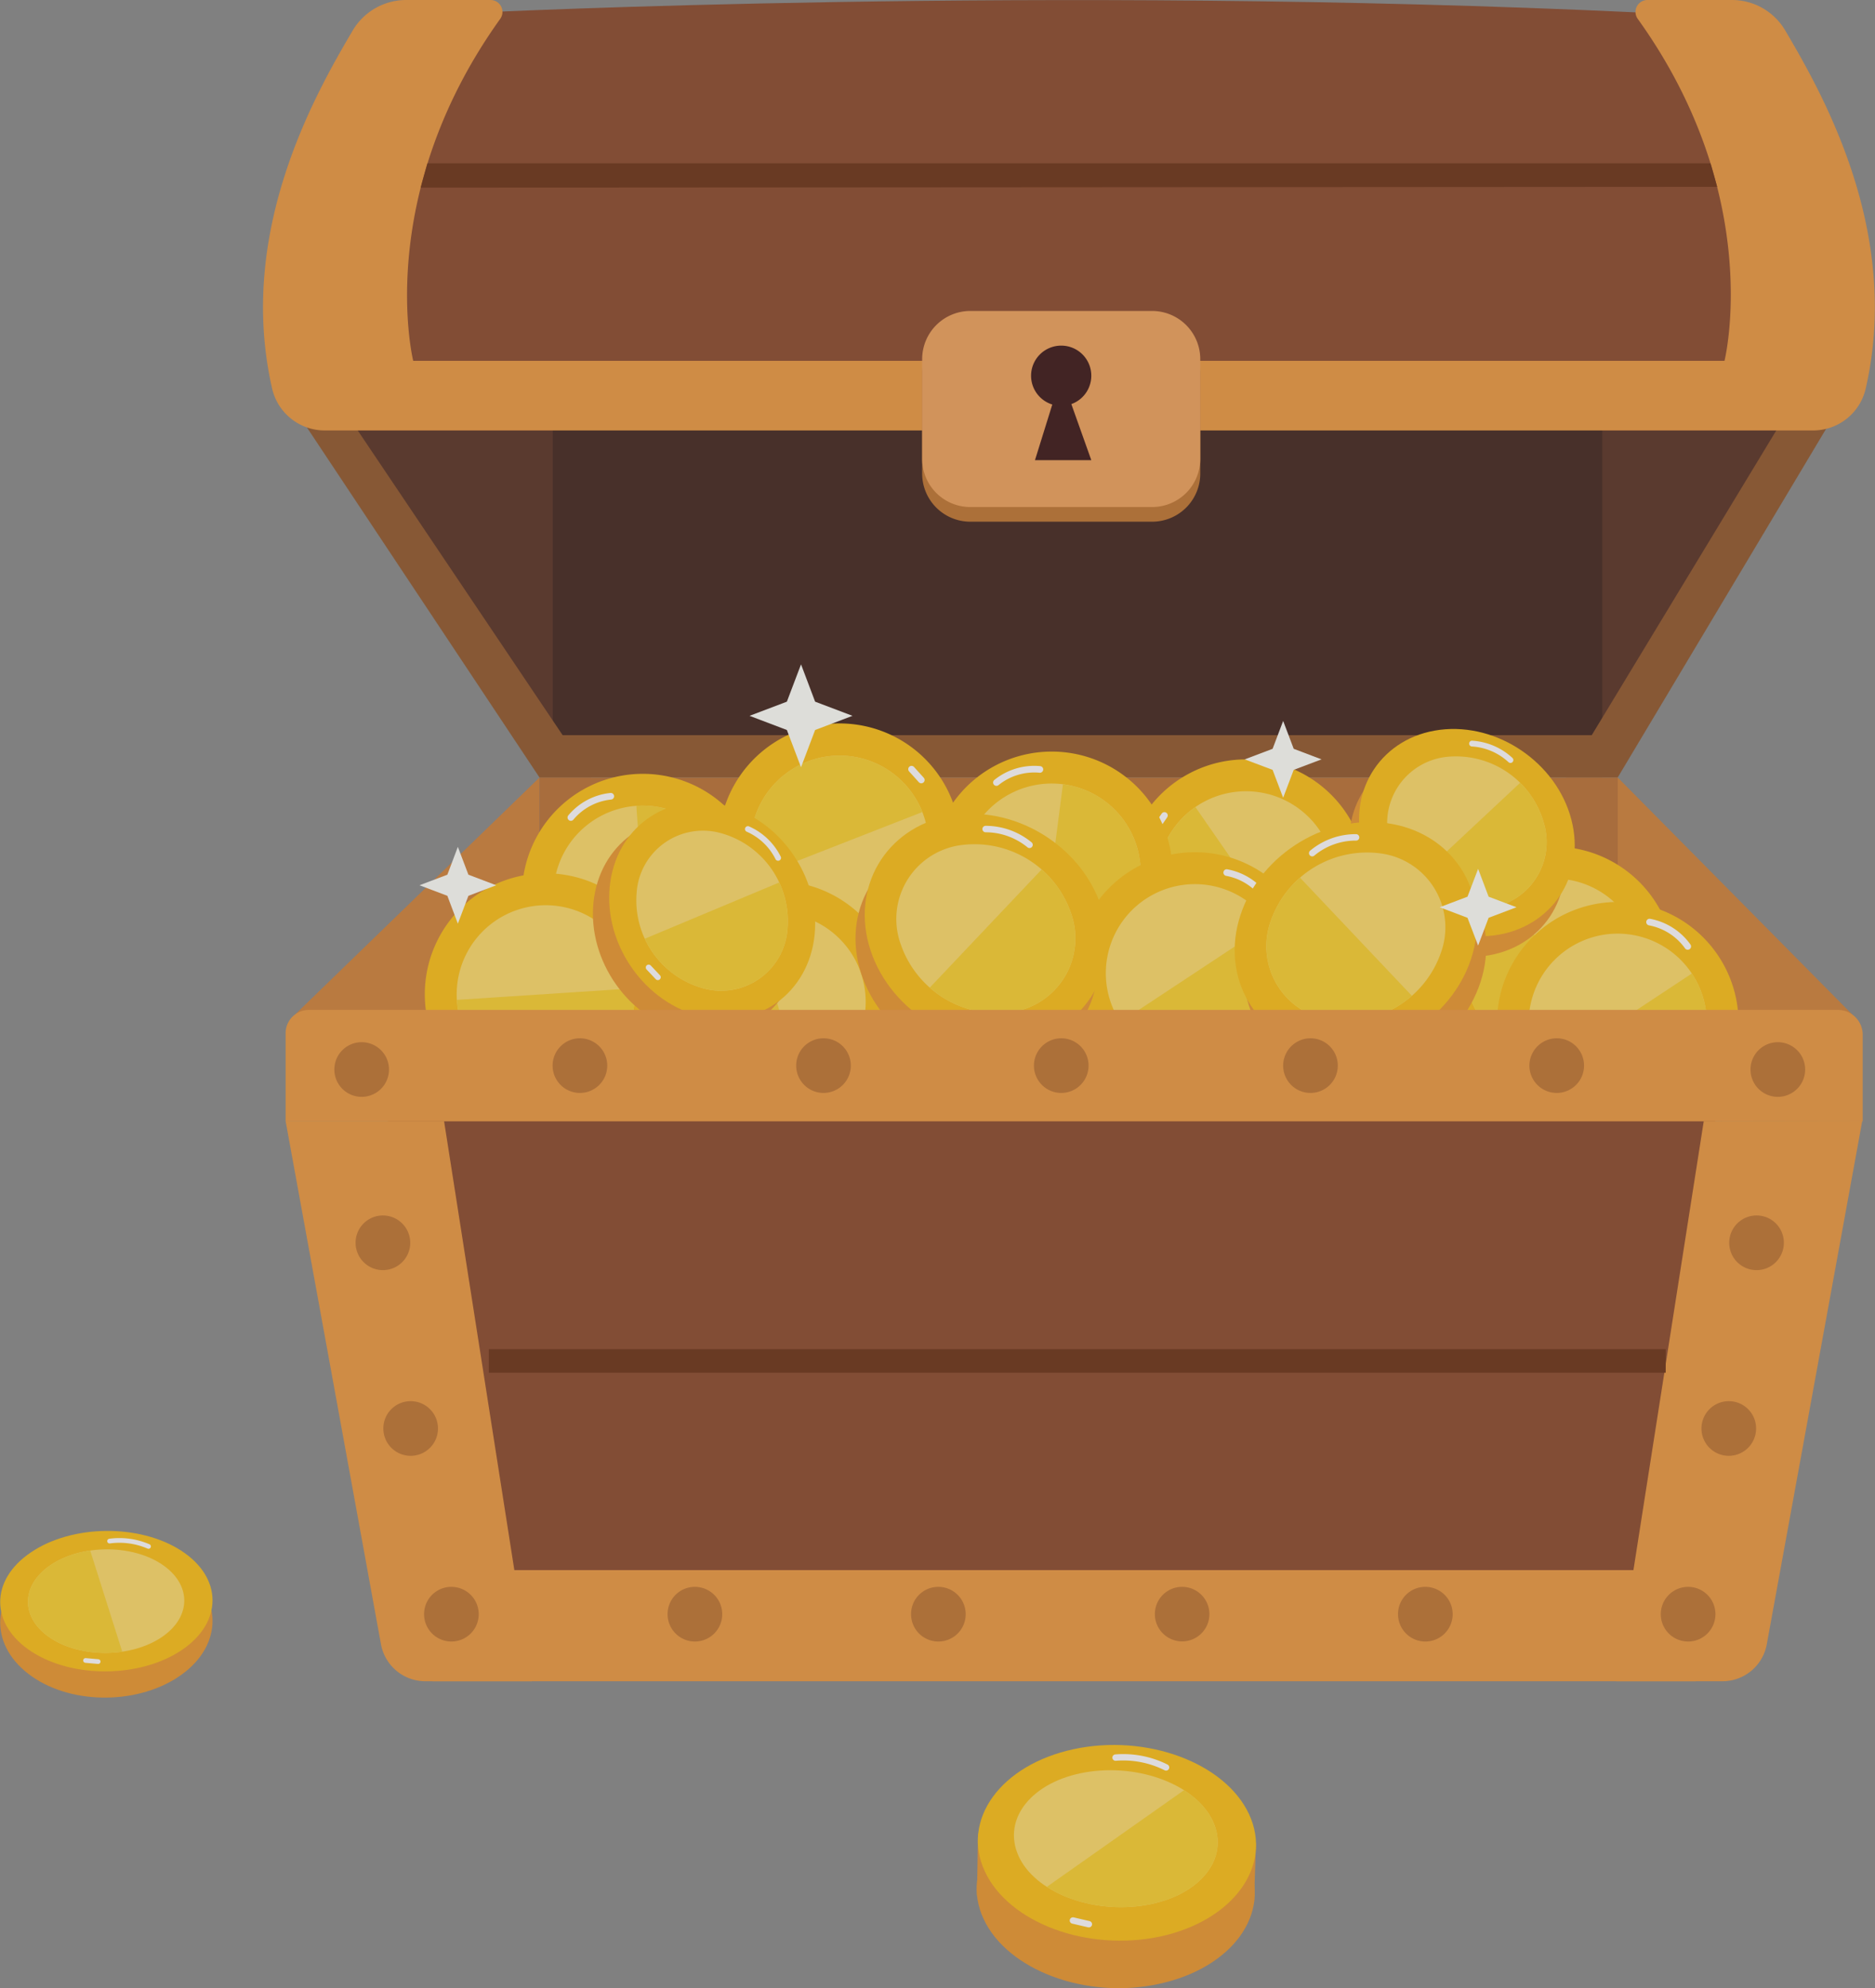 <?xml version="1.0" encoding="utf-8"?>
<svg id="Layer_1" data-name="Layer 1" xmlns="http://www.w3.org/2000/svg" xmlns:xlink="http://www.w3.org/1999/xlink" viewBox="0 0 301.98 320.11"><rect x="0" y="0" width="301.98" height="320.11" fill="#808080" stroke="none"/><defs><style>.cls-1,.cls-19,.cls-30,.cls-33,.cls-36,.cls-38{fill:none;}.cls-2{opacity:0.73;}.cls-3{fill:#4c1f11;}.cls-4{fill:#33120a;}.cls-5{fill:#894919;}.cls-6{fill:#230202;}.cls-7{fill:#823919;}.cls-8{fill:#ce7728;}.cls-9{fill:#b76623;}.cls-10{fill:#ec902f;}.cls-11{fill:#602000;}.cls-12{fill:#bc691e;}.cls-13{fill:#ef9a4d;}.cls-14{fill:#2b0101;}.cls-15{fill:#fdbb00;}.cls-16{fill:#ffd85c;}.cls-17{clip-path:url(#clip-path);}.cls-18{fill:#fbcc1c;}.cls-19,.cls-30,.cls-33,.cls-36,.cls-38{stroke:#fffcff;stroke-linecap:round;stroke-linejoin:round;}.cls-19{stroke-width:1.07px;}.cls-20{clip-path:url(#clip-path-2);}.cls-21{clip-path:url(#clip-path-3);}.cls-22{clip-path:url(#clip-path-4);}.cls-23{clip-path:url(#clip-path-5);}.cls-24{clip-path:url(#clip-path-6);}.cls-25{clip-path:url(#clip-path-7);}.cls-26{clip-path:url(#clip-path-8);}.cls-27{clip-path:url(#clip-path-9);}.cls-28{fill:#eb8e1c;}.cls-29{clip-path:url(#clip-path-10);}.cls-30{stroke-width:0.93px;}.cls-31{clip-path:url(#clip-path-11);}.cls-32{clip-path:url(#clip-path-12);}.cls-33{stroke-width:1.04px;}.cls-34{clip-path:url(#clip-path-13);}.cls-35{clip-path:url(#clip-path-14);}.cls-36{stroke-width:0.76px;}.cls-37{clip-path:url(#clip-path-15);}.cls-38{stroke-width:1.03px;}.cls-39{fill:#fffffa;}</style><clipPath id="clip-path"><path class="cls-1" d="M215,141.41a14.33,14.33,0,1,0-14,14.65A14.35,14.35,0,0,0,215,141.41Z"/></clipPath><clipPath id="clip-path-2"><path class="cls-1" d="M264.59,156.3a14.33,14.33,0,1,0-14.86,13.81A14.35,14.35,0,0,0,264.59,156.3Z"/></clipPath><clipPath id="clip-path-3"><path class="cls-1" d="M91,137a14.34,14.34,0,1,0,19.53-5.44A14.36,14.36,0,0,0,91,137Z"/></clipPath><clipPath id="clip-path-4"><path class="cls-1" d="M95,147.64a14.34,14.34,0,1,0,5.35,19.56A14.33,14.33,0,0,0,95,147.64Z"/></clipPath><clipPath id="clip-path-5"><path class="cls-1" d="M132.2,150a14.33,14.33,0,1,0-11-17A14.38,14.38,0,0,0,132.2,150Z"/></clipPath><clipPath id="clip-path-6"><path class="cls-1" d="M138.75,165.65a14.34,14.34,0,1,0-18,9.32A14.35,14.35,0,0,0,138.75,165.65Z"/></clipPath><clipPath id="clip-path-7"><path class="cls-1" d="M158.53,131.11a14.34,14.34,0,1,0,20.22-1.47A14.36,14.36,0,0,0,158.53,131.11Z"/></clipPath><clipPath id="clip-path-8"><path class="cls-1" d="M192.44,142.36a14.34,14.34,0,1,0,14.34,14.33A14.34,14.34,0,0,0,192.44,142.36Z"/></clipPath><clipPath id="clip-path-9"><path class="cls-1" d="M260.54,150.33a14.34,14.34,0,1,0,14.34,14.35A14.37,14.37,0,0,0,260.54,150.33Z"/></clipPath><clipPath id="clip-path-10"><path class="cls-1" d="M115.93,134.1a10.71,10.71,0,0,0-13.4,9.69,14.7,14.7,0,0,0,10.9,15.39,10.72,10.72,0,0,0,13.41-9.69A14.7,14.7,0,0,0,115.93,134.1Z"/></clipPath><clipPath id="clip-path-11"><path class="cls-1" d="M233.06,121.86a10.73,10.73,0,0,0-9.2,13.76,14.68,14.68,0,0,0,15.58,10.63,10.71,10.71,0,0,0,9.2-13.75A14.7,14.7,0,0,0,233.06,121.86Z"/></clipPath><clipPath id="clip-path-12"><path class="cls-1" d="M154.41,136.13a12,12,0,0,0-9.31,16,16.43,16.43,0,0,0,18.06,10.8,12,12,0,0,0,9.31-15.95A16.43,16.43,0,0,0,154.41,136.13Z"/></clipPath><clipPath id="clip-path-13"><path class="cls-1" d="M204.67,148.28A12,12,0,0,0,214,164.21a16.4,16.4,0,0,0,18.06-10.79,12,12,0,0,0-9.32-15.95A16.42,16.42,0,0,0,204.67,148.28Z"/></clipPath><clipPath id="clip-path-14"><path class="cls-1" d="M8.15,252c-4.89,3.31-4.86,8.6.07,11.8s12.92,3.11,17.81-.18,4.86-8.6-.07-11.81S13,248.71,8.15,252Z"/></clipPath><clipPath id="clip-path-15"><path class="cls-1" d="M175.6,285.25c-8.76,1.19-14,7-11.8,13s11.2,9.81,20,8.61,14.05-7,11.8-13S184.36,284.06,175.6,285.25Z"/></clipPath></defs><title>Artboard 25</title><g class="cls-2"><polygon class="cls-3" points="49.91 63.47 89.02 121.78 258.05 121.78 292.59 61.71 49.91 63.47"/><rect class="cls-4" x="89.02" y="34.43" width="169.04" height="87.35"/><polygon class="cls-5" points="86.89 125.19 48.24 67.03 56.08 67.03 95.2 125.19 86.89 125.19"/><polygon class="cls-5" points="260.54 125.19 296.56 64.94 288.73 64.94 252.23 125.19 260.54 125.19"/><rect class="cls-5" x="86.89" y="118.37" width="171.17" height="6.81"/><rect class="cls-6" x="77.09" y="137.41" width="193.53" height="45.5"/><path class="cls-7" d="M77.75,2s90.61-4.47,185.91,0l12.62,2.68L283.5,64,51.72,62.18,62.43,7.35Z"/><polygon class="cls-8" points="47.59 163.29 86.89 125.19 86.89 149.65 72.33 162.61 47.59 163.29"/><polygon class="cls-8" points="298.5 163.54 260.54 125.19 260.54 149.65 273.58 162.61 298.5 163.54"/><rect class="cls-9" x="86.89" y="125.19" width="173.66" height="24.46"/><path class="cls-10" d="M287.5,4.87A9.94,9.94,0,0,0,278.92,0H265.31a1.92,1.92,0,0,0-1.57,3c20.63,28.67,14,55.1,14,55.1H66.55S60,31.7,80.59,3A1.92,1.92,0,0,0,79,0H65.41a10,10,0,0,0-8.58,4.87c-6.13,10.38-18.76,32.56-13,57.71a8.69,8.69,0,0,0,8.48,6.73H292a8.69,8.69,0,0,0,8.48-6.73C306.25,37.43,293.63,15.25,287.5,4.87Z"/><polygon class="cls-11" points="276.56 30.08 67.75 30.21 68.84 26.29 275.49 26.29 276.56 30.08"/><path class="cls-12" d="M185.56,52.43H156.27a7.75,7.75,0,0,0-7.75,7.77v16A7.75,7.75,0,0,0,156.27,84h29.29a7.75,7.75,0,0,0,7.75-7.75v-16A7.75,7.75,0,0,0,185.56,52.43Z"/><path class="cls-13" d="M185.56,50.07H156.27a7.76,7.76,0,0,0-7.75,7.75V73.87a7.75,7.75,0,0,0,7.75,7.77h29.29a7.75,7.75,0,0,0,7.75-7.77V57.82A7.76,7.76,0,0,0,185.56,50.07Z"/><path class="cls-14" d="M175.76,60.5a4.85,4.85,0,1,1-4.84-4.85A4.84,4.84,0,0,1,175.76,60.5Z"/><polygon class="cls-14" points="170.92 60.5 166.69 74.09 175.76 74.09 170.92 60.5"/><path class="cls-15" d="M181.19,142.14a19.46,19.46,0,1,1,19.89,19.05A19.48,19.48,0,0,1,181.19,142.14Z"/><path class="cls-16" d="M215,141.41a14.33,14.33,0,1,0-14,14.65A14.35,14.35,0,0,0,215,141.41Z"/><g class="cls-17"><path class="cls-18" d="M190.91,127.61l19.56,28.24s-15.54,7.81-23-4S190.91,127.61,190.91,127.61Z"/></g><line class="cls-19" x1="187.54" y1="131.3" x2="186.21" y2="133.23"/><path class="cls-19" d="M217,146.5a9.79,9.79,0,0,1-3.78,6.24"/><path class="cls-15" d="M230.82,155.05a19.46,19.46,0,1,1,18.72,20.17A19.47,19.47,0,0,1,230.82,155.05Z"/><path class="cls-16" d="M264.59,156.3a14.33,14.33,0,1,0-14.86,13.81A14.35,14.35,0,0,0,264.59,156.3Z"/><g class="cls-20"><path class="cls-18" d="M241.37,141.11l17.86,29.34s-16,6.9-22.75-5.37S241.37,141.11,241.37,141.11Z"/></g><line class="cls-19" x1="237.79" y1="144.6" x2="236.35" y2="146.43"/><path class="cls-19" d="M266.26,161.51a9.75,9.75,0,0,1-4.14,6"/><path class="cls-15" d="M120.47,153.63a19.46,19.46,0,1,1-7.38-26.52A19.49,19.49,0,0,1,120.47,153.63Z"/><path class="cls-16" d="M91,137a14.34,14.34,0,1,0,19.53-5.44A14.36,14.36,0,0,0,91,137Z"/><g class="cls-21"><path class="cls-18" d="M104.69,161.18l-2.4-34.28s17.35,1.22,17.75,15.22S104.69,161.18,104.69,161.18Z"/></g><line class="cls-19" x1="109.46" y1="159.73" x2="111.59" y2="158.76"/><path class="cls-19" d="M91.94,131.63a9.68,9.68,0,0,1,6.43-3.42"/><path class="cls-15" d="M78.25,177a19.47,19.47,0,1,1,26.55-7.27A19.51,19.51,0,0,1,78.25,177Z"/><path class="cls-16" d="M95,147.64a14.34,14.34,0,1,0,5.35,19.56A14.33,14.33,0,0,0,95,147.64Z"/><g class="cls-22"><path class="cls-18" d="M70.77,161.18l34.29-2.24s-1.29,17.34-15.31,17.68S70.77,161.18,70.77,161.18Z"/></g><line class="cls-19" x1="72.21" y1="165.97" x2="73.18" y2="168.09"/><path class="cls-19" d="M100.38,148.56a9.81,9.81,0,0,1,3.41,6.45"/><path class="cls-15" d="M139.27,116.91a19.47,19.47,0,1,1-23.1,15A19.47,19.47,0,0,1,139.27,116.91Z"/><path class="cls-16" d="M132.2,150a14.33,14.33,0,1,0-11-17A14.38,14.38,0,0,0,132.2,150Z"/><g class="cls-23"><path class="cls-18" d="M151.19,129.72l-32,12.51s-4-16.92,9.24-21.49S151.19,129.72,151.19,129.72Z"/></g><line class="cls-19" x1="148.38" y1="125.59" x2="146.81" y2="123.85"/><path class="cls-19" d="M126.79,150.7a9.74,9.74,0,0,1-5.19-5.12"/><path class="cls-15" d="M106.54,155.41a19.46,19.46,0,1,1,12.65,24.46A19.5,19.5,0,0,1,106.54,155.41Z"/><path class="cls-16" d="M138.75,165.65a14.34,14.34,0,1,0-18,9.32A14.35,14.35,0,0,0,138.75,165.65Z"/><g class="cls-24"><path class="cls-18" d="M120.44,144.79l9.36,33.06s-17.22,2.36-20.48-11.27S120.44,144.79,120.44,144.79Z"/></g><line class="cls-19" x1="116.06" y1="147.18" x2="114.18" y2="148.59"/><path class="cls-19" d="M139,171.09a9.73,9.73,0,0,1-5.59,4.7"/><path class="cls-15" d="M184.11,153.2a19.46,19.46,0,1,1-2-27.45A19.47,19.47,0,0,1,184.11,153.2Z"/><path class="cls-16" d="M158.53,131.11a14.34,14.34,0,1,0,20.22-1.47A14.36,14.36,0,0,0,158.53,131.11Z"/><g class="cls-25"><path class="cls-18" d="M167.15,157.52l4.41-34.09S188.33,128,186,141.85,167.15,157.52,167.15,157.52Z"/></g><line class="cls-19" x1="172.12" y1="157.02" x2="174.4" y2="156.48"/><path class="cls-19" d="M160.48,126a9.71,9.71,0,0,1,7-2.11"/><path class="cls-15" d="M192.44,176.14a19.46,19.46,0,1,1,19.47-19.45A19.47,19.47,0,0,1,192.44,176.14Z"/><path class="cls-16" d="M192.44,142.36a14.34,14.34,0,1,0,14.34,14.33A14.34,14.34,0,0,0,192.44,142.36Z"/><g class="cls-26"><path class="cls-18" d="M178.11,166.11l28.67-18.94s7.47,15.72-4.54,23S178.11,166.11,178.11,166.11Z"/></g><line class="cls-19" x1="181.73" y1="169.56" x2="183.62" y2="170.94"/><path class="cls-19" d="M197.57,140.5a9.75,9.75,0,0,1,6.16,3.91"/><path class="cls-15" d="M260.54,184.13A19.45,19.45,0,1,1,280,164.68,19.47,19.47,0,0,1,260.54,184.13Z"/><path class="cls-16" d="M260.54,150.33a14.34,14.34,0,1,0,14.34,14.35A14.37,14.37,0,0,0,260.54,150.33Z"/><g class="cls-27"><path class="cls-18" d="M246.2,174.11l28.68-18.94s7.47,15.7-4.54,22.94S246.2,174.11,246.2,174.11Z"/></g><line class="cls-19" x1="249.82" y1="177.55" x2="251.72" y2="178.93"/><path class="cls-19" d="M265.67,148.47a9.76,9.76,0,0,1,6.15,3.92"/><path class="cls-28" d="M110.38,166.24c-9.1-2.12-15.74-11.52-14.8-20.9s9.1-15.3,18.2-13.17,15.74,11.51,14.81,20.91S119.48,168.37,110.38,166.24Z"/><path class="cls-15" d="M113,163.67c-9.1-2.13-15.74-11.5-14.8-20.91s9.1-15.28,18.2-13.15,15.74,11.52,14.8,20.9S122.08,165.8,113,163.67Z"/><path class="cls-16" d="M115.93,134.1a10.71,10.71,0,0,0-13.4,9.69,14.7,14.7,0,0,0,10.9,15.39,10.72,10.72,0,0,0,13.41-9.69A14.7,14.7,0,0,0,115.93,134.1Z"/><g class="cls-29"><path class="cls-18" d="M101.7,152.05l26-10.88s5,15.22-5.85,19.18S101.7,152.05,101.7,152.05Z"/></g><line class="cls-30" x1="104.47" y1="155.78" x2="105.95" y2="157.35"/><path class="cls-30" d="M120.45,133.49a9.9,9.9,0,0,1,4.87,4.64"/><path class="cls-28" d="M239,153.94c-9.27,1.15-18.76-5.32-21.14-14.45s3.21-17.52,12.48-18.68,18.77,5.31,21.15,14.44S248.31,152.77,239,153.94Z"/><path class="cls-15" d="M240.58,150.62c-9.28,1.17-18.76-5.33-21.15-14.46s3.22-17.49,12.49-18.65,18.76,5.3,21.15,14.43S249.85,149.45,240.58,150.62Z"/><path class="cls-16" d="M233.06,121.86a10.73,10.73,0,0,0-9.2,13.76,14.68,14.68,0,0,0,15.58,10.63,10.71,10.71,0,0,0,9.2-13.75A14.7,14.7,0,0,0,233.06,121.86Z"/><g class="cls-31"><path class="cls-18" d="M226,143.65l20.56-19.23s10,12.54,1.18,20S226,143.65,226,143.65Z"/></g><line class="cls-30" x1="229.85" y1="146.19" x2="231.79" y2="147.14"/><path class="cls-30" d="M237.08,119.73a10,10,0,0,1,6.19,2.65"/><path class="cls-28" d="M163.22,171.43c-10.24,1.93-21.24-4.64-24.51-14.64s2.39-19.72,12.64-21.63,21.25,4.64,24.52,14.64S173.47,169.51,163.22,171.43Z"/><path class="cls-15" d="M164.72,167.64C154.47,169.57,143.48,163,140.2,153s2.4-19.71,12.65-21.63S174.09,136,177.37,146,175,165.73,164.72,167.64Z"/><path class="cls-16" d="M154.41,136.13a12,12,0,0,0-9.31,16,16.43,16.43,0,0,0,18.06,10.8,12,12,0,0,0,9.31-15.95A16.43,16.43,0,0,0,154.41,136.13Z"/><g class="cls-32"><path class="cls-18" d="M148,160.87l21.6-22.81s11.92,13.31,2.67,22.21S148,160.87,148,160.87Z"/></g><line class="cls-33" x1="152.48" y1="163.44" x2="154.7" y2="164.37"/><path class="cls-33" d="M158.74,133.49a11.16,11.16,0,0,1,7.07,2.54"/><path class="cls-28" d="M201.27,151.14c3.28-10,14.28-16.58,24.52-14.66s15.92,11.63,12.65,21.66-14.27,16.57-24.52,14.64S198,161.15,201.27,151.14Z"/><path class="cls-15" d="M199.78,147.35c3.27-10,14.27-16.58,24.52-14.66s15.92,11.63,12.64,21.66S222.67,170.91,212.42,169,196.5,157.36,199.78,147.35Z"/><path class="cls-16" d="M204.67,148.28A12,12,0,0,0,214,164.21a16.4,16.4,0,0,0,18.06-10.79,12,12,0,0,0-9.32-15.95A16.42,16.42,0,0,0,204.67,148.28Z"/><g class="cls-34"><path class="cls-18" d="M229.17,162.22l-21.6-22.81s-11.92,13.3-2.66,22.21S229.17,162.22,229.17,162.22Z"/></g><line class="cls-33" x1="224.67" y1="164.77" x2="222.44" y2="165.71"/><path class="cls-33" d="M218.4,134.83a10.93,10.93,0,0,0-7.06,2.54"/><path class="cls-28" d="M5,252.66c6.64-4.8,17.49-4.94,24.18-.27s6.74,12.41.1,17.23-17.49,5-24.18.29S-1.69,257.5,5,252.66Z"/><path class="cls-15" d="M5,249.94c6.64-4.49,17.49-4.59,24.18-.26s6.74,11.52.1,16-17.49,4.6-24.18.27S-1.69,254.43,5,249.94Z"/><path class="cls-16" d="M8.15,252c-4.89,3.31-4.86,8.6.07,11.8s12.92,3.11,17.81-.18,4.86-8.6-.07-11.81S13,248.71,8.15,252Z"/><g class="cls-35"><path class="cls-18" d="M20.2,267.56,14,248S-.34,251.59,2.67,259.48,20.2,267.56,20.2,267.56Z"/></g><line class="cls-36" x1="15.81" y1="267.54" x2="13.78" y2="267.36"/><path class="cls-36" d="M23.92,249a11.82,11.82,0,0,0-6.27-.86"/><path class="cls-28" d="M186.69,319.43C175,322,162.28,317.26,158.42,309s2.54-17.14,14.27-19.67,24.42,2.16,28.28,10.49S198.43,316.89,186.69,319.43Z"/><polygon class="cls-28" points="157.35 305.14 157.51 295.24 202.28 296.78 201.96 306.45 179.62 317.82 157.35 305.14"/><path class="cls-15" d="M186.89,311.8c-11.73,2.52-24.42-2.18-28.28-10.48s2.55-17.14,14.28-19.67,24.42,2.16,28.28,10.47S198.62,309.26,186.89,311.8Z"/><path class="cls-16" d="M175.6,285.25c-8.76,1.19-14,7-11.8,13s11.2,9.81,20,8.61,14.05-7,11.8-13S184.36,284.06,175.6,285.25Z"/><g class="cls-37"><path class="cls-18" d="M166.48,305.31l26.38-18.59s12.74,10.69,1.5,18S166.48,305.31,166.48,305.31Z"/></g><line class="cls-38" x1="172.8" y1="309.23" x2="175.37" y2="309.83"/><path class="cls-38" d="M179.67,283a15.39,15.39,0,0,1,8.13,1.58"/><rect class="cls-7" x="62.49" y="170.41" width="213.79" height="90.17"/><path class="cls-10" d="M71.52,180.52l14.12,90.19H68.5a7.27,7.27,0,0,1-7.15-6L46,180.52Z"/><path class="cls-10" d="M274.4,180.52l-14.13,90.19h17.15a7.26,7.26,0,0,0,7.14-6l15.37-84.23Z"/><rect class="cls-10" x="69.64" y="252.81" width="203.51" height="17.9"/><path class="cls-10" d="M49.74,162.61H296a4,4,0,0,1,4,4v13.94a0,0,0,0,1,0,0H46a0,0,0,0,1,0,0V166.36A3.75,3.75,0,0,1,49.74,162.61Z"/><path class="cls-12" d="M276.28,259.91a4.4,4.4,0,1,1-4.4-4.4A4.39,4.39,0,0,1,276.28,259.91Z"/><path class="cls-12" d="M282.83,230a4.4,4.4,0,1,1-4.39-4.39A4.39,4.39,0,0,1,282.83,230Z"/><path class="cls-12" d="M287.3,200.11a4.4,4.4,0,1,1-4.39-4.4A4.38,4.38,0,0,1,287.3,200.11Z"/><path class="cls-12" d="M290.73,172.2a4.4,4.4,0,1,1-4.4-4.39A4.4,4.4,0,0,1,290.73,172.2Z"/><path class="cls-12" d="M68.3,259.91a4.4,4.4,0,1,0,4.4-4.4A4.39,4.39,0,0,0,68.3,259.91Z"/><path class="cls-12" d="M107.52,259.91a4.4,4.4,0,1,0,4.39-4.4A4.38,4.38,0,0,0,107.52,259.91Z"/><path class="cls-12" d="M146.73,259.91a4.4,4.4,0,1,0,4.39-4.4A4.38,4.38,0,0,0,146.73,259.91Z"/><path class="cls-12" d="M186,259.91a4.39,4.39,0,1,0,4.39-4.4A4.38,4.38,0,0,0,186,259.91Z"/><path class="cls-12" d="M225.16,259.91a4.4,4.4,0,1,0,4.4-4.4A4.38,4.38,0,0,0,225.16,259.91Z"/><path class="cls-12" d="M89,171.58a4.4,4.4,0,1,0,4.39-4.4A4.4,4.4,0,0,0,89,171.58Z"/><path class="cls-12" d="M128.23,171.58a4.4,4.4,0,1,0,4.39-4.4A4.4,4.4,0,0,0,128.23,171.58Z"/><path class="cls-12" d="M166.52,171.58a4.4,4.4,0,1,0,4.4-4.4A4.41,4.41,0,0,0,166.52,171.58Z"/><path class="cls-12" d="M206.66,171.58a4.4,4.4,0,1,0,4.4-4.4A4.41,4.41,0,0,0,206.66,171.58Z"/><path class="cls-12" d="M246.32,171.58a4.4,4.4,0,1,0,4.4-4.4A4.41,4.41,0,0,0,246.32,171.58Z"/><path class="cls-12" d="M61.74,230a4.4,4.4,0,1,0,4.4-4.39A4.39,4.39,0,0,0,61.74,230Z"/><path class="cls-12" d="M57.27,200.11a4.4,4.4,0,1,0,4.4-4.4A4.39,4.39,0,0,0,57.27,200.11Z"/><path class="cls-12" d="M53.85,172.2a4.4,4.4,0,1,0,4.39-4.39A4.39,4.39,0,0,0,53.85,172.2Z"/><rect class="cls-11" x="78.73" y="217.24" width="189.54" height="3.79"/><polygon class="cls-39" points="129.01 106.97 131.28 112.98 137.3 115.26 131.28 117.54 129.01 123.54 126.73 117.54 120.72 115.26 126.73 112.98 129.01 106.97"/><polygon class="cls-39" points="206.66 116.08 208.36 120.57 212.84 122.27 208.36 123.96 206.66 128.45 204.96 123.96 200.47 122.27 204.96 120.57 206.66 116.08"/><polygon class="cls-39" points="73.74 136.36 75.44 140.84 79.92 142.54 75.44 144.24 73.74 148.72 72.05 144.24 67.56 142.54 72.05 140.84 73.74 136.36"/><polygon class="cls-39" points="238.06 139.9 239.75 144.38 244.24 146.08 239.75 147.78 238.06 152.25 236.35 147.78 231.87 146.08 236.35 144.38 238.06 139.9"/></g></svg>
